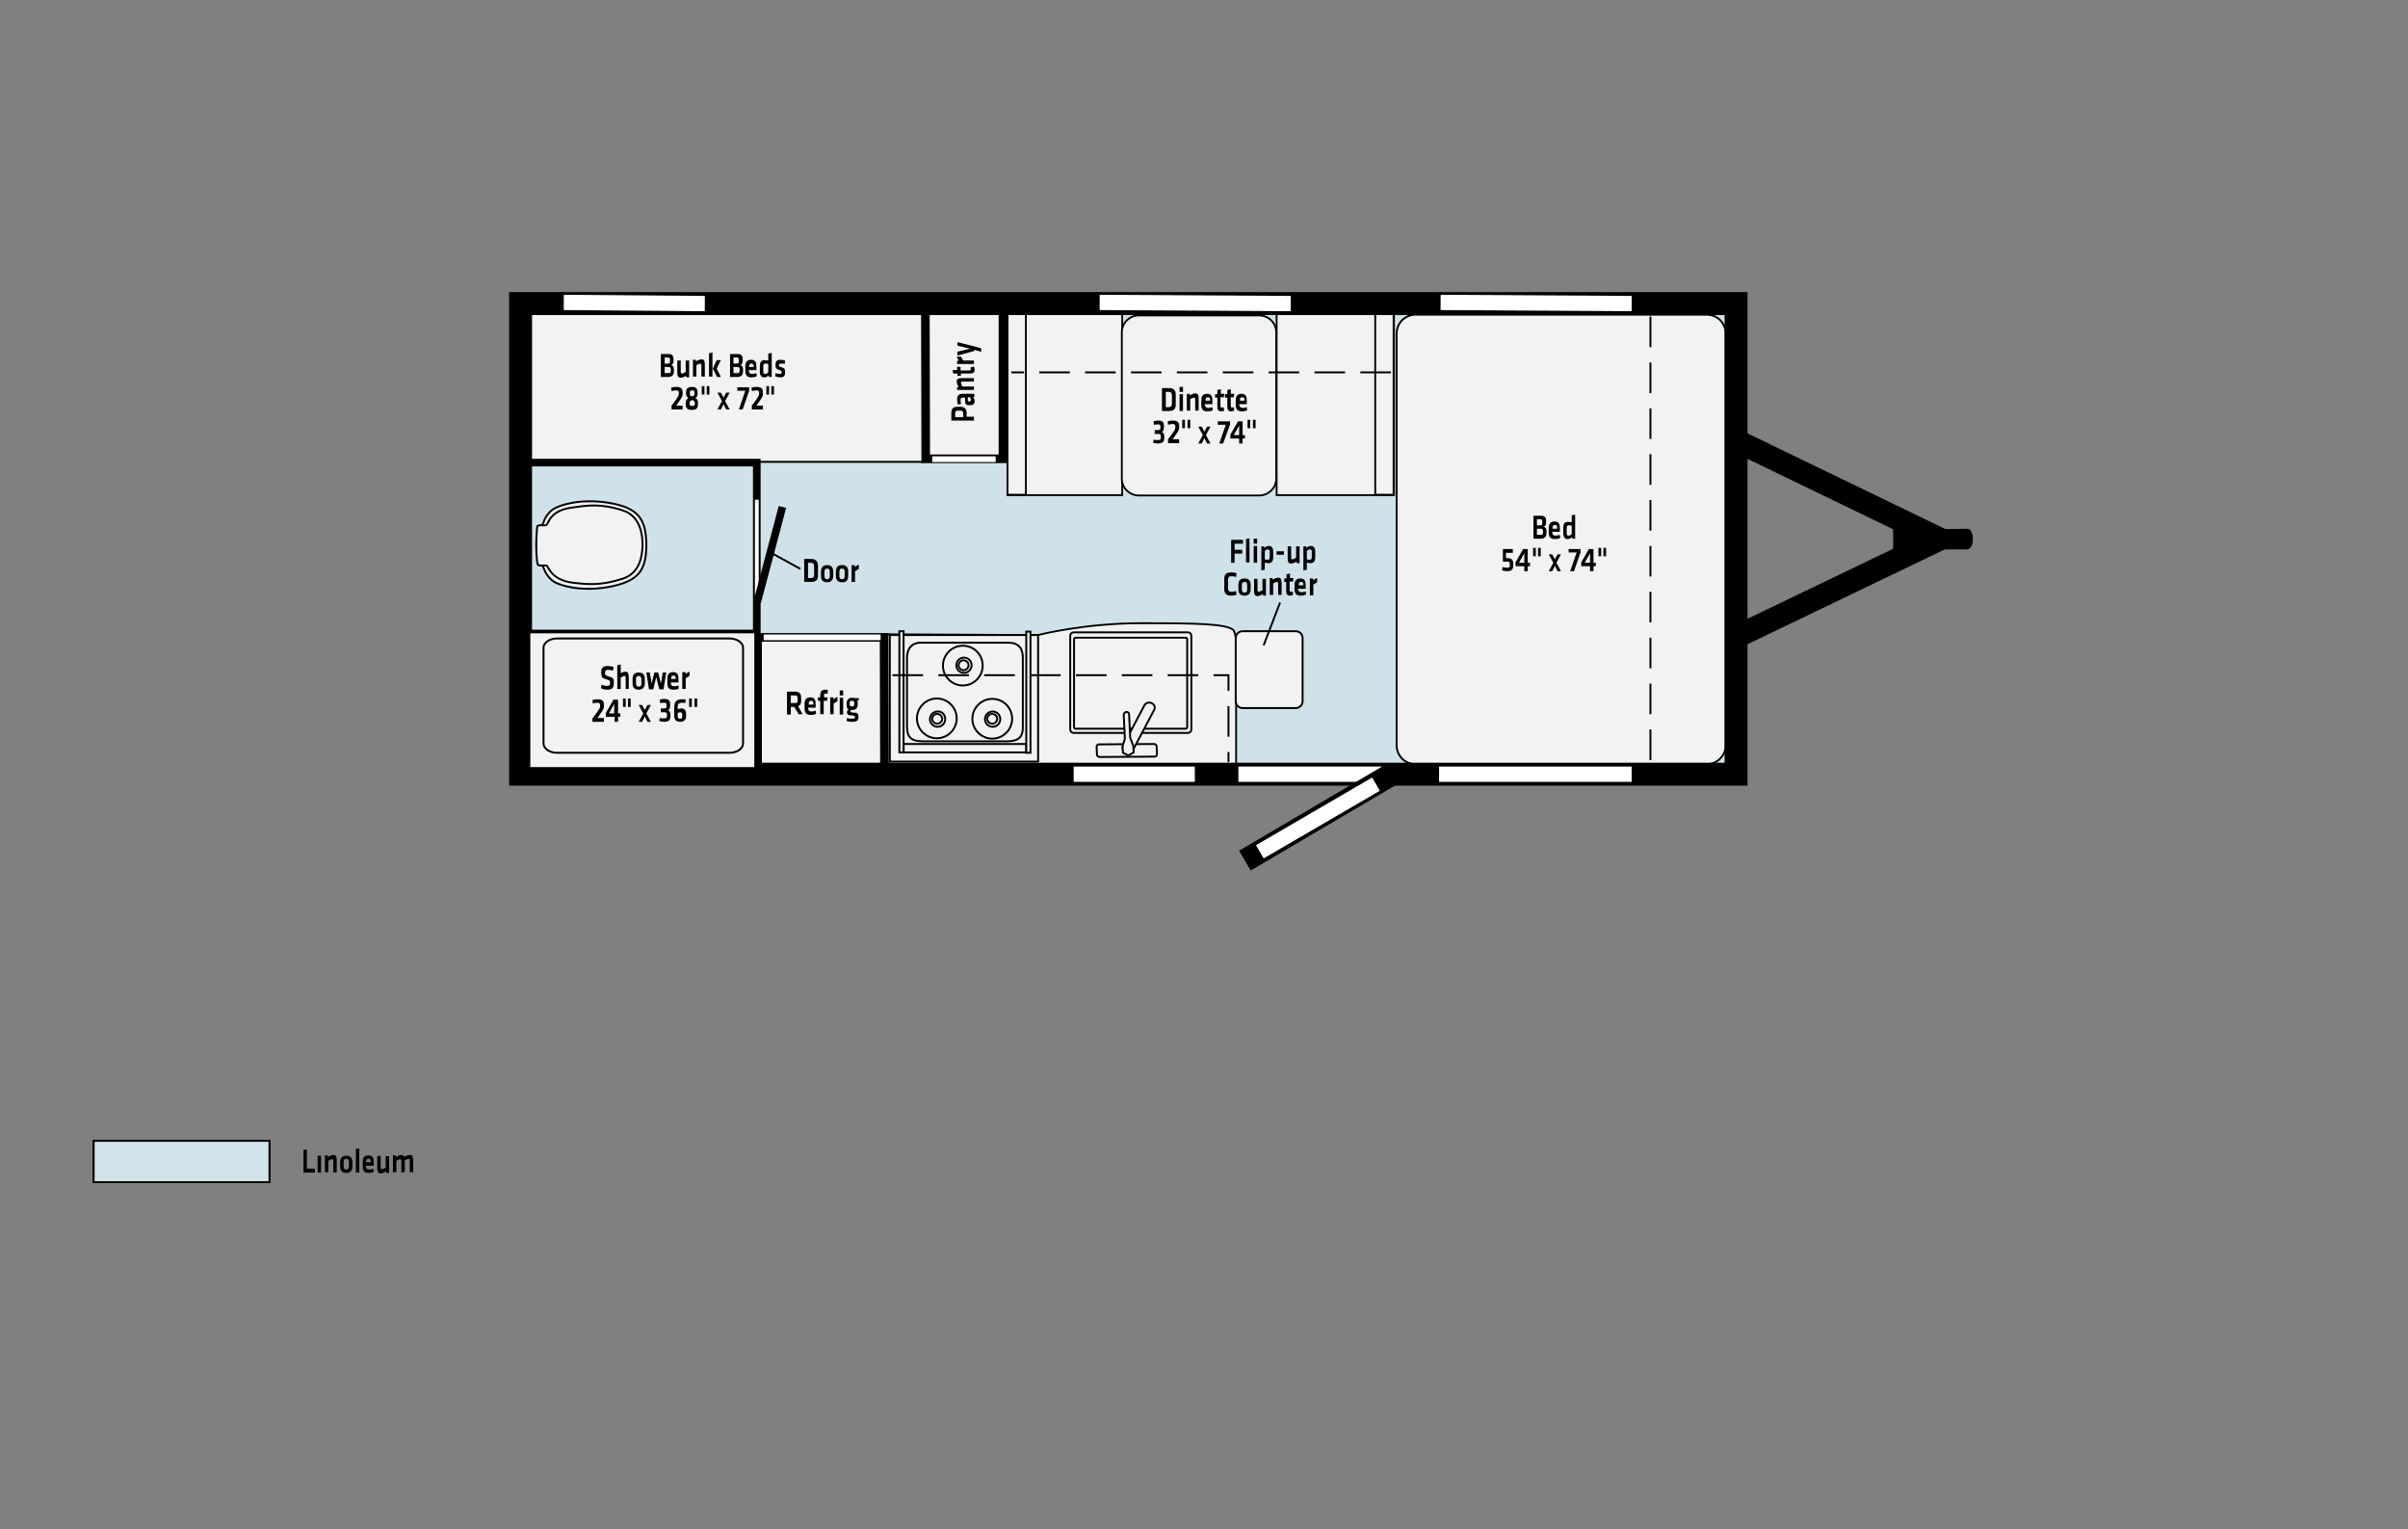 <?xml version="1.0" encoding="utf-8"?>
<!-- Generator: Adobe Illustrator 24.3.0, SVG Export Plug-In . SVG Version: 6.00 Build 0)  -->
<svg version="1.1" xmlns="http://www.w3.org/2000/svg" xmlns:xlink="http://www.w3.org/1999/xlink" x="0px" y="0px"
	 viewBox="0 0 630 400" style="enable-background:new 0 0 630 400;" xml:space="preserve">
<rect x="0" y="0" width="630" height="400" fill="#808080" stroke="none"/>
<style type="text/css">
	.st0{fill:#010101;}
	.st1{fill-rule:evenodd;clip-rule:evenodd;fill:#CED5D9;stroke:#030303;stroke-width:0.5;}
	.st2{fill-rule:evenodd;clip-rule:evenodd;fill:#D1E3E9;stroke:#030303;stroke-width:0.5;}
	.st3{fill:#D0E2E9;}
	.st4{fill:#F1F2F2;stroke:#000000;stroke-width:0.5;}
	.st5{fill:none;stroke:#000000;stroke-width:2;}
	.st6{fill:#F1F2F2;stroke:#000000;stroke-width:0.476;}
	.st7{fill:#F1F2F2;stroke:#000000;stroke-width:2.253;}
	.st8{fill:none;stroke:#FFFFFF;stroke-width:1.5;}
	.st9{fill:#F1F2F2;stroke:#000000;stroke-width:0.495;}
	.st10{fill:none;stroke:#000000;stroke-width:6;}
	.st11{fill:none;stroke:#FFFFFF;stroke-width:4;}
	.st12{fill:none;stroke:#FFFFFF;}
	.st13{fill:#F1F2F2;stroke:#000000;stroke-width:0.5;stroke-miterlimit:11.474;}
	.st14{fill:none;stroke:#000000;stroke-width:0.5;stroke-dasharray:8,4;}
	.st15{fill:none;stroke:#000000;stroke-width:0.5;}
	.st16{fill:#F1F2F2;stroke:#000000;stroke-width:0.506;}
	.st17{fill:#F1F2F2;stroke:#000000;stroke-width:0.507;}
</style>
<g id="Layer_1">
	<g id="Layer_1_1_">
		<path class="st0" d="M80.3,305.7h2.1v1h-3v-6h0.9V305.7z"/>
		<rect x="83.1" y="302.3" class="st0" width="0.9" height="4.4"/>
		<path class="st0" d="M87.2,306.7v-3.1c0-0.2-0.1-0.4-0.3-0.4c-0.2,0-0.6,0.2-1,0.4v3H85v-4.4h0.7l0.1,0.4c0.5-0.3,1-0.5,1.5-0.5
			c0.6,0,0.8,0.5,0.8,1.3v3.2L87.2,306.7L87.2,306.7z"/>
		<path class="st0" d="M90.6,306.8c-1.3,0-1.6-0.8-1.6-1.7V304c0-0.9,0.3-1.7,1.6-1.7s1.6,0.8,1.6,1.7v1.1
			C92.2,305.9,91.9,306.8,90.6,306.8z M90.6,303.1c-0.5,0-0.7,0.3-0.7,0.8v1.2c0,0.5,0.2,0.8,0.7,0.8s0.7-0.3,0.7-0.8v-1.2
			C91.3,303.4,91.1,303.1,90.6,303.1z"/>
		<path class="st0" d="M93.1,306.7v-6.2l0.9-0.1v6.3L93.1,306.7L93.1,306.7z"/>
		<path class="st0" d="M96.6,305.9c0.3,0,0.7-0.1,1.1-0.2l0.1,0.8c-0.4,0.2-0.9,0.3-1.3,0.3c-1.2,0-1.6-0.6-1.6-1.7v-1.2
			c0-0.9,0.3-1.7,1.5-1.7s1.4,0.8,1.4,1.8v0.9h-2.1v0.2C95.9,305.7,96,305.9,96.6,305.9z M95.9,304H97v-0.2c0-0.4-0.1-0.7-0.6-0.7
			s-0.6,0.3-0.6,0.7L95.9,304L95.9,304z"/>
		<path class="st0" d="M99.6,302.3v3.1c0,0.2,0.1,0.4,0.3,0.4c0.2,0,0.6-0.2,1-0.4v-3h0.9v4.4h-0.7l-0.1-0.4c-0.5,0.3-1,0.5-1.5,0.5
			c-0.6,0-0.8-0.5-0.8-1.3v-3.2L99.6,302.3L99.6,302.3z"/>
		<path class="st0" d="M105,306.7v-3.1c0-0.2-0.1-0.4-0.3-0.4c-0.2,0-0.6,0.2-1,0.4v3h-0.9v-4.4h0.7l0.1,0.4c0.5-0.3,1-0.5,1.5-0.5
			c0.3,0,0.6,0.2,0.7,0.5c0.4-0.3,1-0.5,1.5-0.5c0.6,0,0.8,0.5,0.8,1.3v3.2h-0.9v-3.1c0-0.2-0.1-0.4-0.3-0.4c-0.2,0-0.7,0.2-1,0.4v3
			L105,306.7L105,306.7z"/>
		<rect x="24.5" y="298.4" class="st1" width="46" height="10.8"/>
		<rect x="24.5" y="298.4" class="st2" width="46" height="10.8"/>
	</g>
</g>
<g id="MM-1706FB">
	<g id="Shell_1_">
		<rect x="136.2" y="79.4" class="st3" width="318" height="123.1"/>
	</g>
	<rect x="136.7" y="81.2" class="st4" width="104.9" height="39.6"/>
	<rect x="136" y="121" class="st5" width="62" height="44.7"/>
	<path class="st6" d="M231.6,165.9l40,0.2c0,0,11.9-3.1,27-3.1s21.9,0.2,24,1.7c1.5,1.2,0.8,13.5,0.8,17.2c0,3.7,0,20.7,0,20.7
		h-91.9L231.6,165.9z"/>
	<g id="refrig">
		<polygon class="st7" points="231.4,201.1 198.2,201.1 198.2,166.7 231.3,166.7 		"/>
		<line class="st8" x1="230.4" y1="166.7" x2="199.8" y2="166.7"/>
	</g>
	<g id="Dinette">
		<rect x="263.6" y="81.5" class="st6" width="30" height="48"/>
		<rect x="334" y="81.5" class="st6" width="30.7" height="48"/>
		<path class="st6" d="M333.9,125.2c0,2.4-2,4.4-4.5,4.4H298c-2.5,0-4.5-2-4.5-4.4V86.9c0-2.4,2-4.4,4.5-4.4h31.4
			c2.5,0,4.5,2,4.5,4.4V125.2z"/>
		<rect x="359.8" y="81.5" class="st6" width="4.8" height="47.9"/>
		<rect x="263.6" y="81.5" class="st6" width="4.8" height="47.9"/>
	</g>
	<g id="refrig_1_">
		<polygon class="st7" points="242.1,80.3 262.4,80.3 262.4,120 242.2,120 		"/>
		<line class="st8" x1="243.9" y1="120.1" x2="260.5" y2="120.1"/>
	</g>
	<path id="Bed_1_" class="st9" d="M446.5,199.9h-76.1c-2.8,0-5-2.2-5-5V87.3c0-2.8,2.2-5,5-5h76.1c2.8,0,5,2.2,5,5v107.6
		C451.5,197.7,449.2,199.9,446.5,199.9z"/>
	<g id="Shell">
		<rect x="136.2" y="79.4" class="st10" width="318" height="123.1"/>
		<g id="Towbar_1_">
			<polyline class="st10" points="453.5,114.9 507.5,141 453.2,167.1 			"/>
			<polygon points="495.3,132.8 495.3,149.2 510.5,141.4 			"/>
			<path d="M507.7,138.4c0,0,5.4-0.1,7.1-0.1c1.7,0,2,5.4-0.2,5.4c-2.1,0-7.2,0-7.2,0S507.8,138.1,507.7,138.4z"/>
		</g>
	</g>
	<g id="cabinDoor">
		<line id="entry" class="st11" x1="324" y1="202.5" x2="361.6" y2="202.5"/>
		<line class="st10" x1="325.7" y1="225.1" x2="363.6" y2="202.8"/>
		<line class="st11" x1="329.6" y1="222.8" x2="360" y2="205.1"/>
	</g>
	<line class="st12" x1="198" y1="130.7" x2="198" y2="155.9"/>
	<g id="Door">
		<line class="st5" x1="198.1" y1="157.5" x2="204.7" y2="132.6"/>
	</g>
	<line id="window_3_" class="st11" x1="376.5" y1="202.5" x2="426.9" y2="202.5"/>
	<line id="window_4_" class="st11" x1="280.9" y1="202.5" x2="312.6" y2="202.5"/>
	<line id="window_2_" class="st11" x1="426.9" y1="79.4" x2="376.9" y2="79.1"/>
	<g id="Toilet">
		<path class="st13" d="M141.4,137.5c0,0,0.4,0,0.7-0.6c0.2-0.7,1.1-3.3,3.8-4.3c0,0,5.1-2.4,13.3-1.1c7.9,1.3,9.8,4.3,9.9,10.9l0,0
			c0,6.6-1.8,9.6-9.7,11.1c-8.1,1.5-13.3-0.8-13.3-0.8c-2.7-0.9-3.6-3.5-3.9-4.2c-0.2-0.7-0.7-0.6-0.7-0.6L141.4,137.5z"/>
		<path class="st13" d="M168.1,142.3c0,2.2-0.3,7.4-5,9c-5.7,1.9-9.3,1.6-13.3,1.1c-4.9-0.6-6.1-3.5-6.4-3.9
			c-0.3-0.5-0.2-0.6-0.7-0.6c-0.5,0-0.1,0-1.1,0c-1,0-0.9-0.2-1-0.6c-0.1-0.4-0.3-2.5-0.3-4.6l0-0.1c0-2,0.2-4.2,0.2-4.6
			c0.1-0.4,0-0.6,1-0.6c1,0,0.6,0,1.1,0c0.5,0,0.4-0.2,0.7-0.6c0.3-0.5,1.2-3.3,6.1-4c4.2-0.6,7.6-1.2,13.5,0.7
			C167.6,134.9,168.1,140.1,168.1,142.3z"/>
	</g>
	<line id="Overhead" class="st14" x1="431.8" y1="82.8" x2="431.8" y2="199.7"/>
	<g>
		<g>
			<rect x="232.8" y="166.1" class="st4" width="38.8" height="33.1"/>
			<rect x="236.4" y="194.6" class="st15" width="32.1" height="2.2"/>
			<rect x="235.3" y="165.1" class="st4" width="1.1" height="31.7"/>
			<rect x="268.5" y="165.2" class="st4" width="1.1" height="31.7"/>
			<path class="st15" d="M267.6,189.9c0.1,3-1.2,3.9-3.9,4h-22.5c-2.9-0.1-3.9-1.1-3.9-4v-17.8c0-2.2,1-4.1,3.9-4h22.5
				c2.8,0,3.9,1.4,3.9,4V189.9z"/>
			<path class="st15" d="M257.1,174.1c0,2.8-2.3,5.2-5.2,5.2c-2.8,0-5.2-2.3-5.2-5.2c0-2.8,2.3-5.2,5.2-5.2
				C254.8,168.9,257.1,171.2,257.1,174.1z"/>
			<path class="st15" d="M254.2,174c0,1.1-0.9,2-2,2c-1.1,0-2-0.9-2-2c0-1.1,0.9-2,2-2C253.3,172,254.2,172.9,254.2,174z"/>
			<path class="st15" d="M246.5,188c0,0.7-0.6,1.3-1.3,1.3c-0.7,0-1.3-0.6-1.3-1.3c0-0.7,0.6-1.3,1.3-1.3
				C245.9,186.8,246.5,187.3,246.5,188z"/>
			<path class="st15" d="M260.9,188c0,0.7-0.6,1.3-1.3,1.3c-0.7,0-1.3-0.6-1.3-1.3c0-0.7,0.6-1.3,1.3-1.3
				C260.3,186.8,260.9,187.3,260.9,188z"/>
			<path class="st15" d="M253.4,174c0,0.7-0.6,1.3-1.3,1.3c-0.7,0-1.3-0.6-1.3-1.3c0-0.7,0.6-1.3,1.3-1.3
				C252.9,172.8,253.4,173.3,253.4,174z"/>
			<path class="st15" d="M247.3,188.1c0,1.1-0.9,2-2,2c-1.1,0-2-0.9-2-2c0-1.1,0.9-2,2-2C246.4,186,247.3,186.9,247.3,188.1z"/>
			<path class="st15" d="M261.7,188.1c0,1.1-0.9,2-2,2c-1.1,0-2-0.9-2-2s0.9-2,2-2C260.8,186.1,261.7,187,261.7,188.1z"/>
			<path class="st15" d="M250.3,187.9c0,2.8-2.3,5.2-5.2,5.2c-2.8,0-5.2-2.3-5.2-5.2c0-2.8,2.3-5.2,5.2-5.2
				C248,182.7,250.3,185.1,250.3,187.9z"/>
			<path class="st15" d="M264.8,188c0,2.8-2.3,5.2-5.2,5.2c-2.8,0-5.2-2.3-5.2-5.2c0-2.8,2.3-5.2,5.2-5.2
				C262.5,182.8,264.8,185.1,264.8,188z"/>
		</g>
	</g>
	<line class="st14" x1="363.9" y1="97.4" x2="264.6" y2="97.4"/>
	<g>
		<rect x="138.5" y="165.4" class="st16" width="59.1" height="35.5"/>
		<path class="st17" d="M194.4,194.5c0,1.3-1.6,2.4-3.5,2.4h-45.2c-1.9,0-3.5-1.1-3.5-2.4v-25.1c0-1.3,1.6-2.4,3.5-2.4h45.2
			c1.9,0,3.5,1.1,3.5,2.4V194.5z"/>
	</g>
	<line id="window_1_" class="st11" x1="337.7" y1="79.4" x2="287.7" y2="79.1"/>
	<line id="window_5_" class="st11" x1="184.4" y1="79.4" x2="147.5" y2="79.1"/>
	<g>
		<g>
			<path class="st4" d="M280,190.8v-24.5c0-0.5,0.4-0.9,0.9-0.9h29.9c0.5,0,0.9,0.4,0.9,0.9v24.5c0,0.5-0.4,0.9-0.9,0.9h-29.9
				C280.4,191.7,280,191.3,280,190.8z"/>
			<path class="st4" d="M281,190.2v-23c0-0.2,0.2-0.4,0.4-0.4h28.8c0.2,0,0.4,0.2,0.4,0.4v23c0,0.2-0.2,0.4-0.4,0.4h-28.8
				C281.2,190.6,281,190.5,281,190.2z"/>
		</g>
		<g>
			<path class="st4" d="M302.1,197.9c0.3,0,0.6-0.3,0.6-0.6l-0.1-2.1c0-0.3-0.3-0.6-0.7-0.6l-14.4,0.1c-0.3,0-0.6,0.3-0.6,0.6
				l0.1,2.1c0,0.3,0.3,0.6,0.7,0.6L302.1,197.9z"/>
			<path class="st4" d="M302,185.6c0.3-0.6,0-1.4-0.7-1.7l0,0c-0.7-0.3-1.5-0.1-1.9,0.6l-5.6,10.6c-0.3,0.6,0,1.4,0.7,1.7l0,0
				c0.7,0.3,1.5,0.1,1.9-0.6L302,185.6z"/>
			<path class="st4" d="M294,186.9l0.3,6.3l-0.6,2l0.1,1.7l1.4,0.7l1.4-0.8l-0.1-1.7l-0.8-2.1l-0.3-6.2c0-0.3-0.3-0.6-0.7-0.6
				C294.3,186.3,294,186.6,294,186.9z"/>
		</g>
	</g>
	<path class="st4" d="M339,185.2h-13.9c-1,0-1.8-0.8-1.8-1.8v-16.5c0-1,0.8-1.8,1.8-1.8H339c1,0,1.8,0.8,1.8,1.8v16.5
		C340.8,184.4,340,185.2,339,185.2z"/>
	<polyline class="st14" points="233.5,176.6 321.4,176.6 321.4,199.3 	"/>
</g>
<g id="Copy_x2F_Callouts">
	<g>
		<path d="M172.9,98.6v-6h2c1,0,1.3,0.5,1.3,1.3v0.6c0,0.5-0.2,0.8-0.6,1c0.5,0.1,0.7,0.5,0.7,1.1v0.6c0,0.8-0.5,1.4-1.4,1.4H172.9z
			 M175.3,94c0-0.3-0.2-0.5-0.5-0.5h-0.9v1.6h0.9c0.4,0,0.5-0.2,0.5-0.6V94z M175.5,96.6c0-0.4-0.2-0.6-0.5-0.6h-1.1v1.6h1
			c0.4,0,0.6-0.1,0.6-0.6V96.6z"/>
		<path d="M178.1,94.2v3.1c0,0.2,0.1,0.4,0.3,0.4c0.2,0,0.6-0.2,1-0.4v-3h0.9v4.4h-0.7l-0.1-0.4c-0.5,0.3-1,0.5-1.5,0.5
			c-0.6,0-0.8-0.5-0.8-1.3v-3.2H178.1z"/>
		<path d="M183.5,98.6v-3.1c0-0.2-0.1-0.4-0.3-0.4c-0.2,0-0.6,0.2-1,0.4v3h-0.9v-4.4h0.7l0.1,0.4c0.5-0.3,1-0.5,1.5-0.5
			c0.6,0,0.8,0.5,0.8,1.3v3.2H183.5z"/>
		<path d="M185.5,98.6v-6.2l0.9-0.2v6.3H185.5z M188.6,94.2l-1.1,2.2l1.1,2.2h-1l-1.1-2.2l1-2.2H188.6z"/>
		<path d="M191,98.6v-6h2c1,0,1.3,0.5,1.3,1.3v0.6c0,0.5-0.2,0.8-0.6,1c0.5,0.1,0.7,0.5,0.7,1.1v0.6c0,0.8-0.5,1.4-1.4,1.4H191z
			 M193.3,94c0-0.3-0.2-0.5-0.5-0.5h-0.9v1.6h0.9c0.4,0,0.5-0.2,0.5-0.6V94z M193.5,96.6c0-0.4-0.2-0.6-0.5-0.6h-1.1v1.6h1
			c0.4,0,0.6-0.1,0.6-0.6V96.6z"/>
		<path d="M196.8,97.8c0.4,0,0.7-0.1,1.1-0.2l0.1,0.8c-0.4,0.2-0.9,0.3-1.4,0.3c-1.2,0-1.6-0.6-1.6-1.7v-1.2c0-0.9,0.3-1.7,1.5-1.7
			s1.4,0.8,1.4,1.8v0.9h-2v0.2C196,97.6,196.2,97.8,196.8,97.8z M196,96h1.2v-0.2c0-0.4-0.1-0.7-0.6-0.7c-0.5,0-0.6,0.3-0.6,0.7V96z
			"/>
		<path d="M198.8,95.7c0-1,0.4-1.5,1.2-1.5c0.3,0,0.7,0.1,1,0.1v-1.8l0.9-0.2v6.3h-0.7l-0.1-0.4c-0.3,0.3-0.7,0.5-1.2,0.5
			c-0.7,0-1.1-0.5-1.1-1.5V95.7z M201,95.2c-0.2-0.1-0.6-0.1-0.8-0.1c-0.3,0-0.5,0.2-0.5,0.6v1.5c0,0.4,0.1,0.6,0.5,0.6
			c0.3,0,0.6-0.2,0.8-0.4V95.2z"/>
		<path d="M204.1,98.7c-0.4,0-0.9-0.1-1.3-0.3l0.1-0.8c0.3,0.1,0.7,0.2,1.1,0.2c0.4,0,0.5-0.1,0.5-0.4c0-0.3,0-0.4-0.6-0.6
			c-0.9-0.3-1-0.5-1-1.4c0-0.9,0.3-1.3,1.4-1.3c0.3,0,0.8,0.1,1.1,0.2l-0.1,0.9c-0.3-0.1-0.7-0.1-1-0.1c-0.4,0-0.5,0.1-0.5,0.4
			c0,0.4,0,0.4,0.5,0.5c1,0.3,1.1,0.5,1.1,1.4C205.4,98.2,205.2,98.7,204.1,98.7z"/>
		<path d="M175.6,106.2c0.6-0.7,0.6-0.8,1.2-1.6c0.7-1,0.8-1.1,0.8-1.7v-0.2c0-0.4-0.2-0.6-0.7-0.6c-0.3,0-0.8,0.1-1.2,0.2l-0.1-0.9
			c0.3-0.1,0.8-0.2,1.4-0.2c1.2,0,1.6,0.5,1.6,1.4v0.2c0,0.8-0.1,1-0.8,2c-0.4,0.6-0.6,0.9-0.9,1.3h1.7v1h-2.9V106.2z"/>
		<path d="M181.9,104.1c0.6,0.3,0.7,0.7,0.7,1.2v0.4c0,1.1-0.4,1.5-1.6,1.5s-1.6-0.4-1.6-1.5v-0.4c0-0.5,0.2-0.8,0.7-1.2
			c-0.5-0.3-0.6-0.7-0.6-1.1v-0.4c0-0.9,0.4-1.4,1.5-1.4c1.1,0,1.5,0.5,1.5,1.4v0.4C182.5,103.5,182.4,103.8,181.9,104.1z
			 M181.1,104.6c-0.6,0.3-0.7,0.5-0.7,0.8v0.2c0,0.4,0.2,0.6,0.7,0.6c0.5,0,0.7-0.2,0.7-0.6v-0.2
			C181.8,105.1,181.7,104.9,181.1,104.6z M181.1,103.7c0.5-0.2,0.6-0.4,0.6-0.7v-0.4c0-0.4-0.1-0.5-0.6-0.5c-0.5,0-0.6,0.2-0.6,0.5
			v0.4C180.5,103.4,180.5,103.5,181.1,103.7z"/>
		<path d="M183.6,103.2v-2.2h0.7v2.2H183.6z M184.9,103.2v-2.2h0.7v2.2H184.9z"/>
		<path d="M187.7,107.1l1.2-2.2l-1.2-2.2h0.9l0.7,1.3l0.7-1.3h0.9l-1.2,2.2l1.2,2.2h-0.9l-0.7-1.4l-0.7,1.4H187.7z"/>
		<path d="M192.9,101.3h3.1v0.9l-1.7,4.9h-1l1.7-4.9h-2.1V101.3z"/>
		<path d="M196.6,106.2c0.6-0.7,0.6-0.8,1.2-1.6c0.7-1,0.8-1.1,0.8-1.7v-0.2c0-0.4-0.2-0.6-0.7-0.6c-0.3,0-0.8,0.1-1.2,0.2l-0.1-0.9
			c0.3-0.1,0.8-0.2,1.4-0.2c1.2,0,1.6,0.5,1.6,1.4v0.2c0,0.8-0.1,1-0.8,2c-0.4,0.6-0.6,0.9-0.9,1.3h1.7v1h-2.9V106.2z"/>
		<path d="M200.5,103.2v-2.2h0.7v2.2H200.5z M201.8,103.2v-2.2h0.7v2.2H201.8z"/>
	</g>
	<g>
		<path d="M248.9,110v-2c0-1.2,0.6-1.6,1.6-1.6h0.8c1,0,1.6,0.5,1.6,1.6v1h1.9v1H248.9z M249.9,108.1v1h2.1v-1
			c0-0.5-0.2-0.7-0.7-0.7h-0.6C250.1,107.4,249.9,107.6,249.9,108.1z"/>
		<path d="M254.9,103v0.8l-0.3,0.1c0.3,0.3,0.4,0.7,0.4,1.1c0,0.7-0.5,1-1.3,1c-0.9,0-1.2-0.3-1.2-1.1v-0.9H252
			c-0.5,0-0.7,0.1-0.7,0.7c0,0.3,0.1,0.7,0.1,1l-0.8,0.1c-0.1-0.3-0.2-0.9-0.2-1.3c0-1.2,0.5-1.5,1.6-1.5H254.9z M253.2,103.9v0.7
			c0,0.3,0.1,0.4,0.4,0.4c0.3,0,0.4-0.1,0.4-0.4c0-0.3-0.1-0.5-0.2-0.7H253.2z"/>
		<path d="M254.9,99.8h-3.1c-0.2,0-0.4,0.1-0.4,0.3c0,0.2,0.2,0.6,0.4,1h3v0.9h-4.4v-0.7l0.4-0.1c-0.3-0.5-0.5-1-0.5-1.5
			c0-0.6,0.5-0.8,1.3-0.8h3.2V99.8z"/>
		<path d="M254.8,95.9c0.1,0.2,0.2,0.6,0.2,0.8c0,0.7-0.4,1-1.2,1h-2.4v0.6h-0.9v-0.6h-1.1l-0.2-0.9h1.2v-0.9l0.9,0.1v0.9h2.3
			c0.2,0,0.4-0.1,0.4-0.3c0-0.1,0-0.3-0.1-0.5L254.8,95.9z"/>
		<path d="M251.4,93.3c0.2,0.4,0.4,0.6,0.6,1h2.8v0.9h-4.4v-0.8l0.5-0.1c-0.2-0.2-0.5-0.6-0.6-1L251.4,93.3z"/>
		<path d="M254.9,90.6l1.8,0.5v0.9l-1.8-0.5v0.3l-4.4,1.2V92l3.3-0.8l-3.3-0.8v-0.9L254.9,90.6z"/>
	</g>
	<g>
		<path d="M212.3,146.2c1.2,0,1.7,0.8,1.7,1.6l0,2.8c0,0.9-0.4,1.6-1.7,1.6l-1.9,0l0-6L212.3,146.2z M211.4,151.2l0.8,0
			c0.6,0,0.8-0.3,0.8-0.9l0-2.2c0-0.6-0.2-0.9-0.8-0.9l-0.8,0L211.4,151.2z"/>
		<path d="M216.4,152.3c-1.3,0-1.6-0.8-1.6-1.7l0-1.1c0-0.9,0.4-1.7,1.6-1.7s1.6,0.8,1.6,1.7l0,1.1
			C218,151.5,217.6,152.3,216.4,152.3z M216.4,148.7c-0.5,0-0.7,0.3-0.7,0.8l0,1.2c0,0.5,0.2,0.8,0.7,0.8c0.5,0,0.7-0.3,0.7-0.8
			l0-1.2C217.1,149,216.9,148.7,216.4,148.7z"/>
		<path d="M220.3,152.3c-1.3,0-1.6-0.8-1.6-1.7l0-1.1c0-0.9,0.3-1.7,1.6-1.7c1.3,0,1.6,0.8,1.6,1.7l0,1.1
			C221.9,151.5,221.6,152.4,220.3,152.3z M220.3,148.7c-0.5,0-0.7,0.3-0.7,0.8l0,1.2c0,0.5,0.2,0.8,0.7,0.8c0.5,0,0.7-0.3,0.7-0.8
			l0-1.2C221,149,220.8,148.7,220.3,148.7z"/>
		<path d="M224.7,148.8c-0.4,0.2-0.6,0.4-1,0.6l0,2.8l-0.9,0l0-4.4l0.8,0l0.1,0.5c0.2-0.2,0.6-0.5,1-0.6L224.7,148.8z"/>
	</g>
	<g>
		<path d="M158.8,180.4c-0.6,0-1.2-0.2-1.6-0.4l0.2-0.9c0.5,0.2,0.9,0.3,1.4,0.3c0.7,0,0.8-0.2,0.8-0.7c0-0.7,0-0.7-0.9-1
			c-1.2-0.3-1.4-0.6-1.4-1.9c0-1.1,0.4-1.6,1.7-1.6c0.4,0,1,0.1,1.5,0.2l-0.1,1c-0.4-0.1-0.9-0.2-1.3-0.2c-0.6,0-0.8,0.2-0.8,0.7
			c0,0.7,0,0.7,0.9,1c1.4,0.4,1.4,0.6,1.4,1.8C160.6,179.8,160.3,180.4,158.8,180.4z"/>
		<path d="M163.7,180.3v-3.1c0-0.2-0.1-0.4-0.3-0.4c-0.2,0-0.6,0.2-1,0.4v3h-0.9v-6.2l0.9-0.2v2.3c0.4-0.3,1-0.4,1.3-0.4
			c0.6,0,0.8,0.5,0.8,1.3v3.2H163.7z"/>
		<path d="M167.1,180.4c-1.3,0-1.6-0.8-1.6-1.7v-1.1c0-0.9,0.3-1.7,1.6-1.7c1.3,0,1.6,0.8,1.6,1.7v1.1
			C168.7,179.6,168.3,180.4,167.1,180.4z M167.1,176.8c-0.5,0-0.7,0.3-0.7,0.8v1.2c0,0.5,0.2,0.8,0.7,0.8c0.5,0,0.7-0.3,0.7-0.8
			v-1.2C167.7,177,167.6,176.8,167.1,176.8z"/>
		<path d="M169.8,180.3l-0.7-4.4h0.9l0.5,2.9l0.7-2.9h1l0.7,2.9l0.5-2.9h0.9l-0.7,4.4h-1.1l-0.8-3.2l-0.8,3.2H169.8z"/>
		<path d="M176.4,179.5c0.4,0,0.7-0.1,1.1-0.2l0.1,0.8c-0.4,0.2-0.9,0.3-1.4,0.3c-1.2,0-1.6-0.6-1.6-1.7v-1.2c0-0.9,0.3-1.7,1.5-1.7
			c1.2,0,1.4,0.8,1.4,1.8v0.9h-2v0.2C175.6,179.3,175.8,179.5,176.4,179.5z M175.6,177.6h1.2v-0.2c0-0.4-0.1-0.7-0.6-0.7
			s-0.6,0.3-0.6,0.7V177.6z"/>
		<path d="M180.4,176.8c-0.4,0.2-0.6,0.4-1,0.6v2.8h-0.9v-4.4h0.8l0.1,0.5c0.2-0.2,0.6-0.5,1-0.6L180.4,176.8z"/>
		<path d="M155,187.9c0.6-0.7,0.6-0.8,1.2-1.6c0.7-1,0.8-1.1,0.8-1.7v-0.2c0-0.4-0.2-0.6-0.7-0.6c-0.3,0-0.8,0.1-1.2,0.2l-0.1-0.9
			c0.3-0.1,0.8-0.2,1.4-0.2c1.2,0,1.6,0.5,1.6,1.4v0.2c0,0.8-0.1,1-0.8,2c-0.4,0.6-0.6,0.9-0.9,1.3h1.7v1H155V187.9z"/>
		<path d="M161.7,187.5v1.3h-0.9v-1.3h-2.3v-1l2-3.5h1.2v3.6h0.6v0.9H161.7z M160.7,186.6v-2.5l-1.4,2.5H160.7z"/>
		<path d="M163,184.9v-2.2h0.7v2.2H163z M164.3,184.9v-2.2h0.7v2.2H164.3z"/>
		<path d="M167.1,188.8l1.2-2.2l-1.2-2.2h0.9l0.7,1.3l0.7-1.3h0.9l-1.2,2.2l1.2,2.2h-0.9l-0.7-1.4l-0.7,1.4H167.1z"/>
		<path d="M172.6,187.8c0.4,0.1,0.7,0.1,1.1,0.1c0.7,0,0.8-0.2,0.8-0.6v-0.4c0-0.4-0.2-0.6-0.5-0.6h-1.1v-1h0.9
			c0.5,0,0.6-0.2,0.6-0.6v-0.4c0-0.4-0.2-0.5-0.7-0.5c-0.4,0-0.7,0.1-1,0.1l-0.1-0.9c0.3-0.1,0.8-0.2,1.2-0.2c1.2,0,1.5,0.5,1.5,1.3
			v0.6c0,0.6-0.2,0.9-0.5,1.1c0.4,0.2,0.6,0.5,0.6,1.1v0.5c0,0.9-0.4,1.4-1.7,1.4c-0.3,0-0.9-0.1-1.2-0.2L172.6,187.8z"/>
		<path d="M177.3,185.5c0.3-0.1,0.6-0.2,0.9-0.2c0.9,0,1.3,0.5,1.3,1.5v0.4c0,0.9-0.4,1.6-1.5,1.6c-1.3,0-1.6-0.7-1.6-1.7V185
			c0-1.6,0.7-2.1,2.1-2.1c0.3,0,0.6,0,0.9,0.1l-0.1,0.9c-0.2-0.1-0.6-0.1-0.7-0.1c-0.9,0-1.3,0.2-1.3,1.1V185.5z M177.3,186.5v0.8
			c0,0.5,0.2,0.7,0.6,0.7c0.5,0,0.6-0.2,0.6-0.7v-0.4c0-0.4-0.2-0.6-0.5-0.6C177.7,186.3,177.5,186.4,177.3,186.5z"/>
		<path d="M180.3,184.9v-2.2h0.7v2.2H180.3z M181.7,184.9v-2.2h0.7v2.2H181.7z"/>
	</g>
	<g>
		<path d="M305.9,101.5c1.2,0,1.7,0.7,1.7,1.6v2.8c0,0.9-0.4,1.6-1.7,1.6H304v-6H305.9z M305,106.5h0.8c0.6,0,0.8-0.3,0.8-0.9v-2.2
			c0-0.6-0.2-0.9-0.8-0.9H305V106.5z"/>
		<path d="M308.6,102.5v-1.3h0.9v1.3H308.6z M308.6,107.5v-4.4h0.9v4.4H308.6z"/>
		<path d="M312.7,107.5v-3.1c0-0.2-0.1-0.4-0.3-0.4c-0.2,0-0.6,0.2-1,0.4v3h-0.9v-4.4h0.7l0.1,0.4c0.5-0.3,1-0.5,1.5-0.5
			c0.6,0,0.8,0.5,0.8,1.3v3.2H312.7z"/>
		<path d="M316.1,106.7c0.4,0,0.7-0.1,1.1-0.2l0.1,0.8c-0.4,0.2-0.9,0.3-1.4,0.3c-1.2,0-1.6-0.6-1.6-1.7v-1.2c0-0.9,0.3-1.7,1.5-1.7
			s1.4,0.8,1.4,1.8v0.9h-2v0.2C315.4,106.5,315.6,106.7,316.1,106.7z M315.4,104.8h1.2v-0.2c0-0.4-0.1-0.7-0.6-0.7s-0.6,0.3-0.6,0.7
			V104.8z"/>
		<path d="M320.3,107.4c-0.2,0.1-0.6,0.2-0.8,0.2c-0.7,0-1-0.4-1-1.2V104h-0.6v-0.9h0.6V102l0.9-0.2v1.2h0.9l-0.1,0.9h-0.9v2.3
			c0,0.2,0.1,0.4,0.3,0.4c0.1,0,0.3,0,0.5-0.1L320.3,107.4z"/>
		<path d="M322.9,107.4c-0.2,0.1-0.6,0.2-0.8,0.2c-0.7,0-1-0.4-1-1.2V104h-0.6v-0.9h0.6V102l0.9-0.2v1.2h0.9l-0.1,0.9H322v2.3
			c0,0.2,0.1,0.4,0.3,0.4c0.1,0,0.3,0,0.5-0.1L322.9,107.4z"/>
		<path d="M325.1,106.7c0.4,0,0.7-0.1,1.1-0.2l0.1,0.8c-0.4,0.2-0.9,0.3-1.4,0.3c-1.2,0-1.6-0.6-1.6-1.7v-1.2c0-0.9,0.3-1.7,1.5-1.7
			c1.2,0,1.4,0.8,1.4,1.8v0.9h-2v0.2C324.4,106.5,324.6,106.7,325.1,106.7z M324.4,104.8h1.2v-0.2c0-0.4-0.1-0.7-0.6-0.7
			s-0.6,0.3-0.6,0.7V104.8z"/>
		<path d="M301.8,115c0.4,0.1,0.7,0.1,1.1,0.1c0.7,0,0.8-0.2,0.8-0.6v-0.4c0-0.4-0.2-0.6-0.5-0.6h-1.1v-1h0.9c0.5,0,0.6-0.2,0.6-0.6
			v-0.4c0-0.4-0.2-0.5-0.7-0.5c-0.4,0-0.7,0.1-1,0.1l-0.1-0.9c0.3-0.1,0.8-0.2,1.2-0.2c1.2,0,1.5,0.5,1.5,1.3v0.6
			c0,0.6-0.2,0.9-0.5,1.1c0.4,0.2,0.6,0.5,0.6,1.1v0.5c0,0.9-0.4,1.4-1.7,1.4c-0.3,0-0.9-0.1-1.2-0.2L301.8,115z"/>
		<path d="M305.5,115c0.6-0.7,0.6-0.8,1.2-1.6c0.7-1,0.8-1.1,0.8-1.7v-0.2c0-0.4-0.2-0.6-0.7-0.6c-0.3,0-0.8,0.1-1.2,0.2l-0.1-0.9
			c0.3-0.1,0.8-0.2,1.4-0.2c1.2,0,1.6,0.5,1.6,1.4v0.2c0,0.8-0.1,1-0.8,2c-0.4,0.6-0.6,0.9-0.9,1.3h1.7v1h-2.9V115z"/>
		<path d="M309.3,112v-2.2h0.7v2.2H309.3z M310.7,112v-2.2h0.7v2.2H310.7z"/>
		<path d="M313.5,116l1.2-2.2l-1.2-2.2h0.9l0.7,1.3l0.7-1.3h0.9l-1.2,2.2l1.2,2.2h-0.9l-0.7-1.4l-0.7,1.4H313.5z"/>
		<path d="M318.7,110.2h3.1v0.9L320,116h-1l1.7-4.9h-2.1V110.2z"/>
		<path d="M325.1,114.7v1.3h-0.9v-1.3h-2.3v-1l2-3.5h1.2v3.6h0.6v0.9H325.1z M324.2,113.8v-2.5l-1.4,2.5H324.2z"/>
		<path d="M326.4,112v-2.2h0.7v2.2H326.4z M327.8,112v-2.2h0.7v2.2H327.8z"/>
	</g>
	<g>
		<path d="M401.2,140.9v-6h2c1,0,1.3,0.5,1.3,1.3v0.6c0,0.5-0.2,0.8-0.6,1c0.5,0.1,0.7,0.5,0.7,1.1v0.6c0,0.8-0.5,1.4-1.4,1.4H401.2
			z M403.5,136.3c0-0.3-0.2-0.5-0.5-0.5h-0.9v1.6h0.9c0.4,0,0.5-0.2,0.5-0.6V136.3z M403.7,138.9c0-0.4-0.2-0.6-0.5-0.6h-1.1v1.6h1
			c0.4,0,0.6-0.1,0.6-0.6V138.9z"/>
		<path d="M407,140.1c0.4,0,0.7-0.1,1.1-0.2l0.1,0.8c-0.4,0.2-0.9,0.3-1.4,0.3c-1.2,0-1.6-0.6-1.6-1.7v-1.2c0-0.9,0.3-1.7,1.5-1.7
			s1.4,0.8,1.4,1.8v0.9h-2v0.2C406.2,139.9,406.4,140.1,407,140.1z M406.2,138.3h1.2V138c0-0.4-0.1-0.7-0.6-0.7s-0.6,0.3-0.6,0.7
			V138.3z"/>
		<path d="M409,138c0-1,0.4-1.5,1.2-1.5c0.3,0,0.7,0.1,1,0.1v-1.8l0.9-0.2v6.3h-0.7l-0.1-0.4c-0.3,0.3-0.7,0.5-1.2,0.5
			c-0.7,0-1.1-0.5-1.1-1.5V138z M411.2,137.5c-0.2-0.1-0.6-0.1-0.8-0.1c-0.3,0-0.5,0.2-0.5,0.6v1.5c0,0.4,0.1,0.6,0.5,0.6
			c0.3,0,0.6-0.2,0.8-0.4V137.5z"/>
		<path d="M393.1,143.6h2.7v1h-1.8v1.4c0.3,0,0.4,0,0.7,0c0.9,0.1,1.2,0.6,1.2,1.4v0.5c0,0.9-0.3,1.5-1.6,1.5
			c-0.5,0-0.9-0.1-1.3-0.2l0.1-0.9c0.4,0.1,0.8,0.2,1.2,0.2c0.7,0,0.7-0.2,0.7-0.7v-0.3c0-0.4-0.1-0.6-0.6-0.6c-0.5,0-0.8,0-1.2,0
			V143.6z"/>
		<path d="M399.7,148.1v1.3h-0.9v-1.3h-2.3v-1l2-3.5h1.2v3.6h0.6v0.9H399.7z M398.8,147.2v-2.5l-1.4,2.5H398.8z"/>
		<path d="M401.1,145.5v-2.2h0.7v2.2H401.1z M402.4,145.5v-2.2h0.7v2.2H402.4z"/>
		<path d="M405.2,149.4l1.2-2.2l-1.2-2.2h0.9l0.7,1.3l0.7-1.3h0.9l-1.2,2.2l1.2,2.2h-0.9l-0.7-1.4l-0.7,1.4H405.2z"/>
		<path d="M410.4,143.6h3.1v0.9l-1.7,4.9h-1l1.7-4.9h-2.1V143.6z"/>
		<path d="M416.9,148.1v1.3H416v-1.3h-2.3v-1l2-3.5h1.2v3.6h0.6v0.9H416.9z M416,147.2v-2.5l-1.4,2.5H416z"/>
		<path d="M418.2,145.5v-2.2h0.7v2.2H418.2z M419.5,145.5v-2.2h0.7v2.2H419.5z"/>
	</g>
	<line class="st15" x1="209.4" y1="148.8" x2="202.3" y2="144.9"/>
	<g>
		<path d="M209,186.9l-1.2-2h-0.9v2h-1v-6h2.1c1.2,0,1.6,0.6,1.6,1.6v0.8c0,0.7-0.2,1.2-0.8,1.4l1.2,2.1H209z M208,181.9h-1.1v2h1.1
			c0.5,0,0.7-0.2,0.7-0.7v-0.6C208.7,182.1,208.5,181.9,208,181.9z"/>
		<path d="M212.3,186.1c0.4,0,0.7-0.1,1.1-0.2l0.1,0.8c-0.4,0.2-0.9,0.3-1.4,0.3c-1.2,0-1.6-0.6-1.6-1.7v-1.2c0-0.9,0.3-1.7,1.5-1.7
			c1.2,0,1.4,0.8,1.4,1.8v0.9h-2v0.2C211.6,185.9,211.7,186.1,212.3,186.1z M211.6,184.3h1.2V184c0-0.4-0.1-0.7-0.6-0.7
			s-0.6,0.3-0.6,0.7V184.3z"/>
		<path d="M216.5,181.5c-0.2,0-0.4-0.1-0.5-0.1c-0.4,0-0.4,0.2-0.4,0.5v0.5h0.9l-0.1,0.9h-0.9v3.5h-0.9v-3.5h-0.6v-0.9h0.6v-0.6
			c0-0.9,0.4-1.4,1.2-1.4c0.3,0,0.6,0,0.8,0.1L216.5,181.5z"/>
		<path d="M219.1,183.4c-0.4,0.2-0.6,0.4-1,0.6v2.8h-0.9v-4.4h0.8l0.1,0.5c0.2-0.2,0.6-0.5,1-0.6L219.1,183.4z"/>
		<path d="M219.7,181.9v-1.3h0.9v1.3H219.7z M219.7,186.9v-4.4h0.9v4.4H219.7z"/>
		<path d="M222.7,185.7c-0.1,0.1-0.2,0.2-0.2,0.4c0,0.1,0.1,0.2,0.2,0.2c0.4,0.1,0.6,0.1,1.1,0.1c0.6,0.1,0.8,0.4,0.8,1.1
			c0,0.9-0.3,1.3-1.7,1.3c-0.4,0-1-0.1-1.4-0.2l0.1-0.8c0.4,0.1,0.8,0.2,1.2,0.2c0.7,0,0.9-0.1,0.9-0.4c0-0.3-0.1-0.3-0.3-0.4
			c-0.4-0.1-0.6-0.1-1.1-0.1c-0.5-0.1-0.7-0.3-0.7-0.8c0-0.4,0.2-0.6,0.4-0.7c-0.3-0.2-0.5-0.6-0.5-1.2v-0.4c0-0.9,0.4-1.5,1.5-1.5
			c0.2,0,0.4,0,0.6,0.1h1.1v0.5c-0.1,0-0.3,0.1-0.4,0.1c0.1,0.2,0.1,0.4,0.1,0.7v0.4c0,0.9-0.5,1.4-1.5,1.4
			C222.9,185.7,222.8,185.7,222.7,185.7z M222.9,183.3c-0.5,0-0.6,0.2-0.6,0.6v0.3c0,0.4,0.2,0.6,0.6,0.6c0.4,0,0.6-0.2,0.6-0.6
			v-0.3C223.5,183.5,223.4,183.3,222.9,183.3z"/>
	</g>
	<g>
		<path d="M322.1,147.2v-6h3.1v1h-2.2v1.6h2v1h-2v2.4H322.1z"/>
		<path d="M326,147.2V141l0.9-0.2v6.3H326z"/>
		<path d="M328,142.2v-1.3h0.9v1.3H328z M328,147.2v-4.4h0.9v4.4H328z"/>
		<path d="M333.1,145.8c0,1-0.4,1.5-1.2,1.5c-0.3,0-0.7-0.1-1-0.1v1.8l-0.9,0.2v-6.3h0.7l0.1,0.4c0.3-0.3,0.7-0.5,1.2-0.5
			c0.7,0,1.1,0.5,1.1,1.5V145.8z M330.9,146.3c0.2,0.1,0.6,0.1,0.8,0.1c0.3,0,0.5-0.2,0.5-0.6v-1.5c0-0.4-0.1-0.6-0.5-0.6
			c-0.3,0-0.6,0.2-0.8,0.4V146.3z"/>
		<path d="M334,144.2h1.9v0.9H334V144.2z"/>
		<path d="M337.8,142.8v3.1c0,0.2,0.1,0.4,0.3,0.4c0.2,0,0.6-0.2,1-0.4v-3h0.9v4.4h-0.7l-0.1-0.4c-0.5,0.3-1,0.5-1.5,0.5
			c-0.6,0-0.8-0.5-0.8-1.3v-3.2H337.8z"/>
		<path d="M344.1,145.8c0,1-0.4,1.5-1.2,1.5c-0.3,0-0.7-0.1-1-0.1v1.8l-0.9,0.2v-6.3h0.7l0.1,0.4c0.3-0.3,0.7-0.5,1.2-0.5
			c0.7,0,1.1,0.5,1.1,1.5V145.8z M341.9,146.3c0.2,0.1,0.6,0.1,0.8,0.1c0.3,0,0.5-0.2,0.5-0.6v-1.5c0-0.4-0.1-0.6-0.5-0.6
			c-0.3,0-0.6,0.2-0.8,0.4V146.3z"/>
		<path d="M320.3,151.4c0-1.1,0.5-1.7,1.8-1.7c0.5,0,1,0.1,1.4,0.2l-0.1,1c-0.4-0.1-0.9-0.2-1.2-0.2c-0.7,0-0.9,0.3-0.9,0.9v2.3
			c0,0.6,0.2,0.9,0.9,0.9c0.3,0,0.8-0.1,1.2-0.2l0.1,1c-0.4,0.1-0.9,0.2-1.4,0.2c-1.3,0-1.8-0.6-1.8-1.7V151.4z"/>
		<path d="M325.6,155.8c-1.3,0-1.6-0.8-1.6-1.7V153c0-0.9,0.3-1.7,1.6-1.7c1.3,0,1.6,0.8,1.6,1.7v1.1
			C327.2,155,326.9,155.8,325.6,155.8z M325.6,152.2c-0.5,0-0.7,0.3-0.7,0.8v1.2c0,0.5,0.2,0.8,0.7,0.8c0.5,0,0.7-0.3,0.7-0.8v-1.2
			C326.3,152.4,326.1,152.2,325.6,152.2z"/>
		<path d="M329,151.3v3.1c0,0.2,0.1,0.4,0.3,0.4c0.2,0,0.6-0.2,1-0.4v-3h0.9v4.4h-0.7l-0.1-0.4c-0.5,0.3-1,0.5-1.5,0.5
			c-0.6,0-0.8-0.5-0.8-1.3v-3.2H329z"/>
		<path d="M334.4,155.7v-3.1c0-0.2-0.1-0.4-0.3-0.4c-0.2,0-0.6,0.2-1,0.4v3h-0.9v-4.4h0.7l0.1,0.4c0.5-0.3,1-0.5,1.5-0.5
			c0.6,0,0.8,0.5,0.8,1.3v3.2H334.4z"/>
		<path d="M338.3,155.6c-0.2,0.1-0.6,0.2-0.8,0.2c-0.7,0-1-0.4-1-1.2v-2.4H336v-0.9h0.6v-1.1l0.9-0.2v1.2h0.9l-0.1,0.9h-0.9v2.3
			c0,0.2,0.1,0.4,0.3,0.4c0.1,0,0.3,0,0.5-0.1L338.3,155.6z"/>
		<path d="M340.5,154.9c0.4,0,0.7-0.1,1.1-0.2l0.1,0.8c-0.4,0.2-0.9,0.3-1.4,0.3c-1.2,0-1.6-0.6-1.6-1.7V153c0-0.9,0.3-1.7,1.5-1.7
			s1.4,0.8,1.4,1.8v0.9h-2v0.2C339.8,154.7,340,154.9,340.5,154.9z M339.8,153.1h1.2v-0.2c0-0.4-0.1-0.7-0.6-0.7s-0.6,0.3-0.6,0.7
			V153.1z"/>
		<path d="M344.6,152.3c-0.4,0.2-0.6,0.4-1,0.6v2.8h-0.9v-4.4h0.8l0.1,0.5c0.2-0.2,0.6-0.5,1-0.6L344.6,152.3z"/>
	</g>
	<line class="st15" x1="334.9" y1="157.6" x2="330.6" y2="168.8"/>
</g>
</svg>
